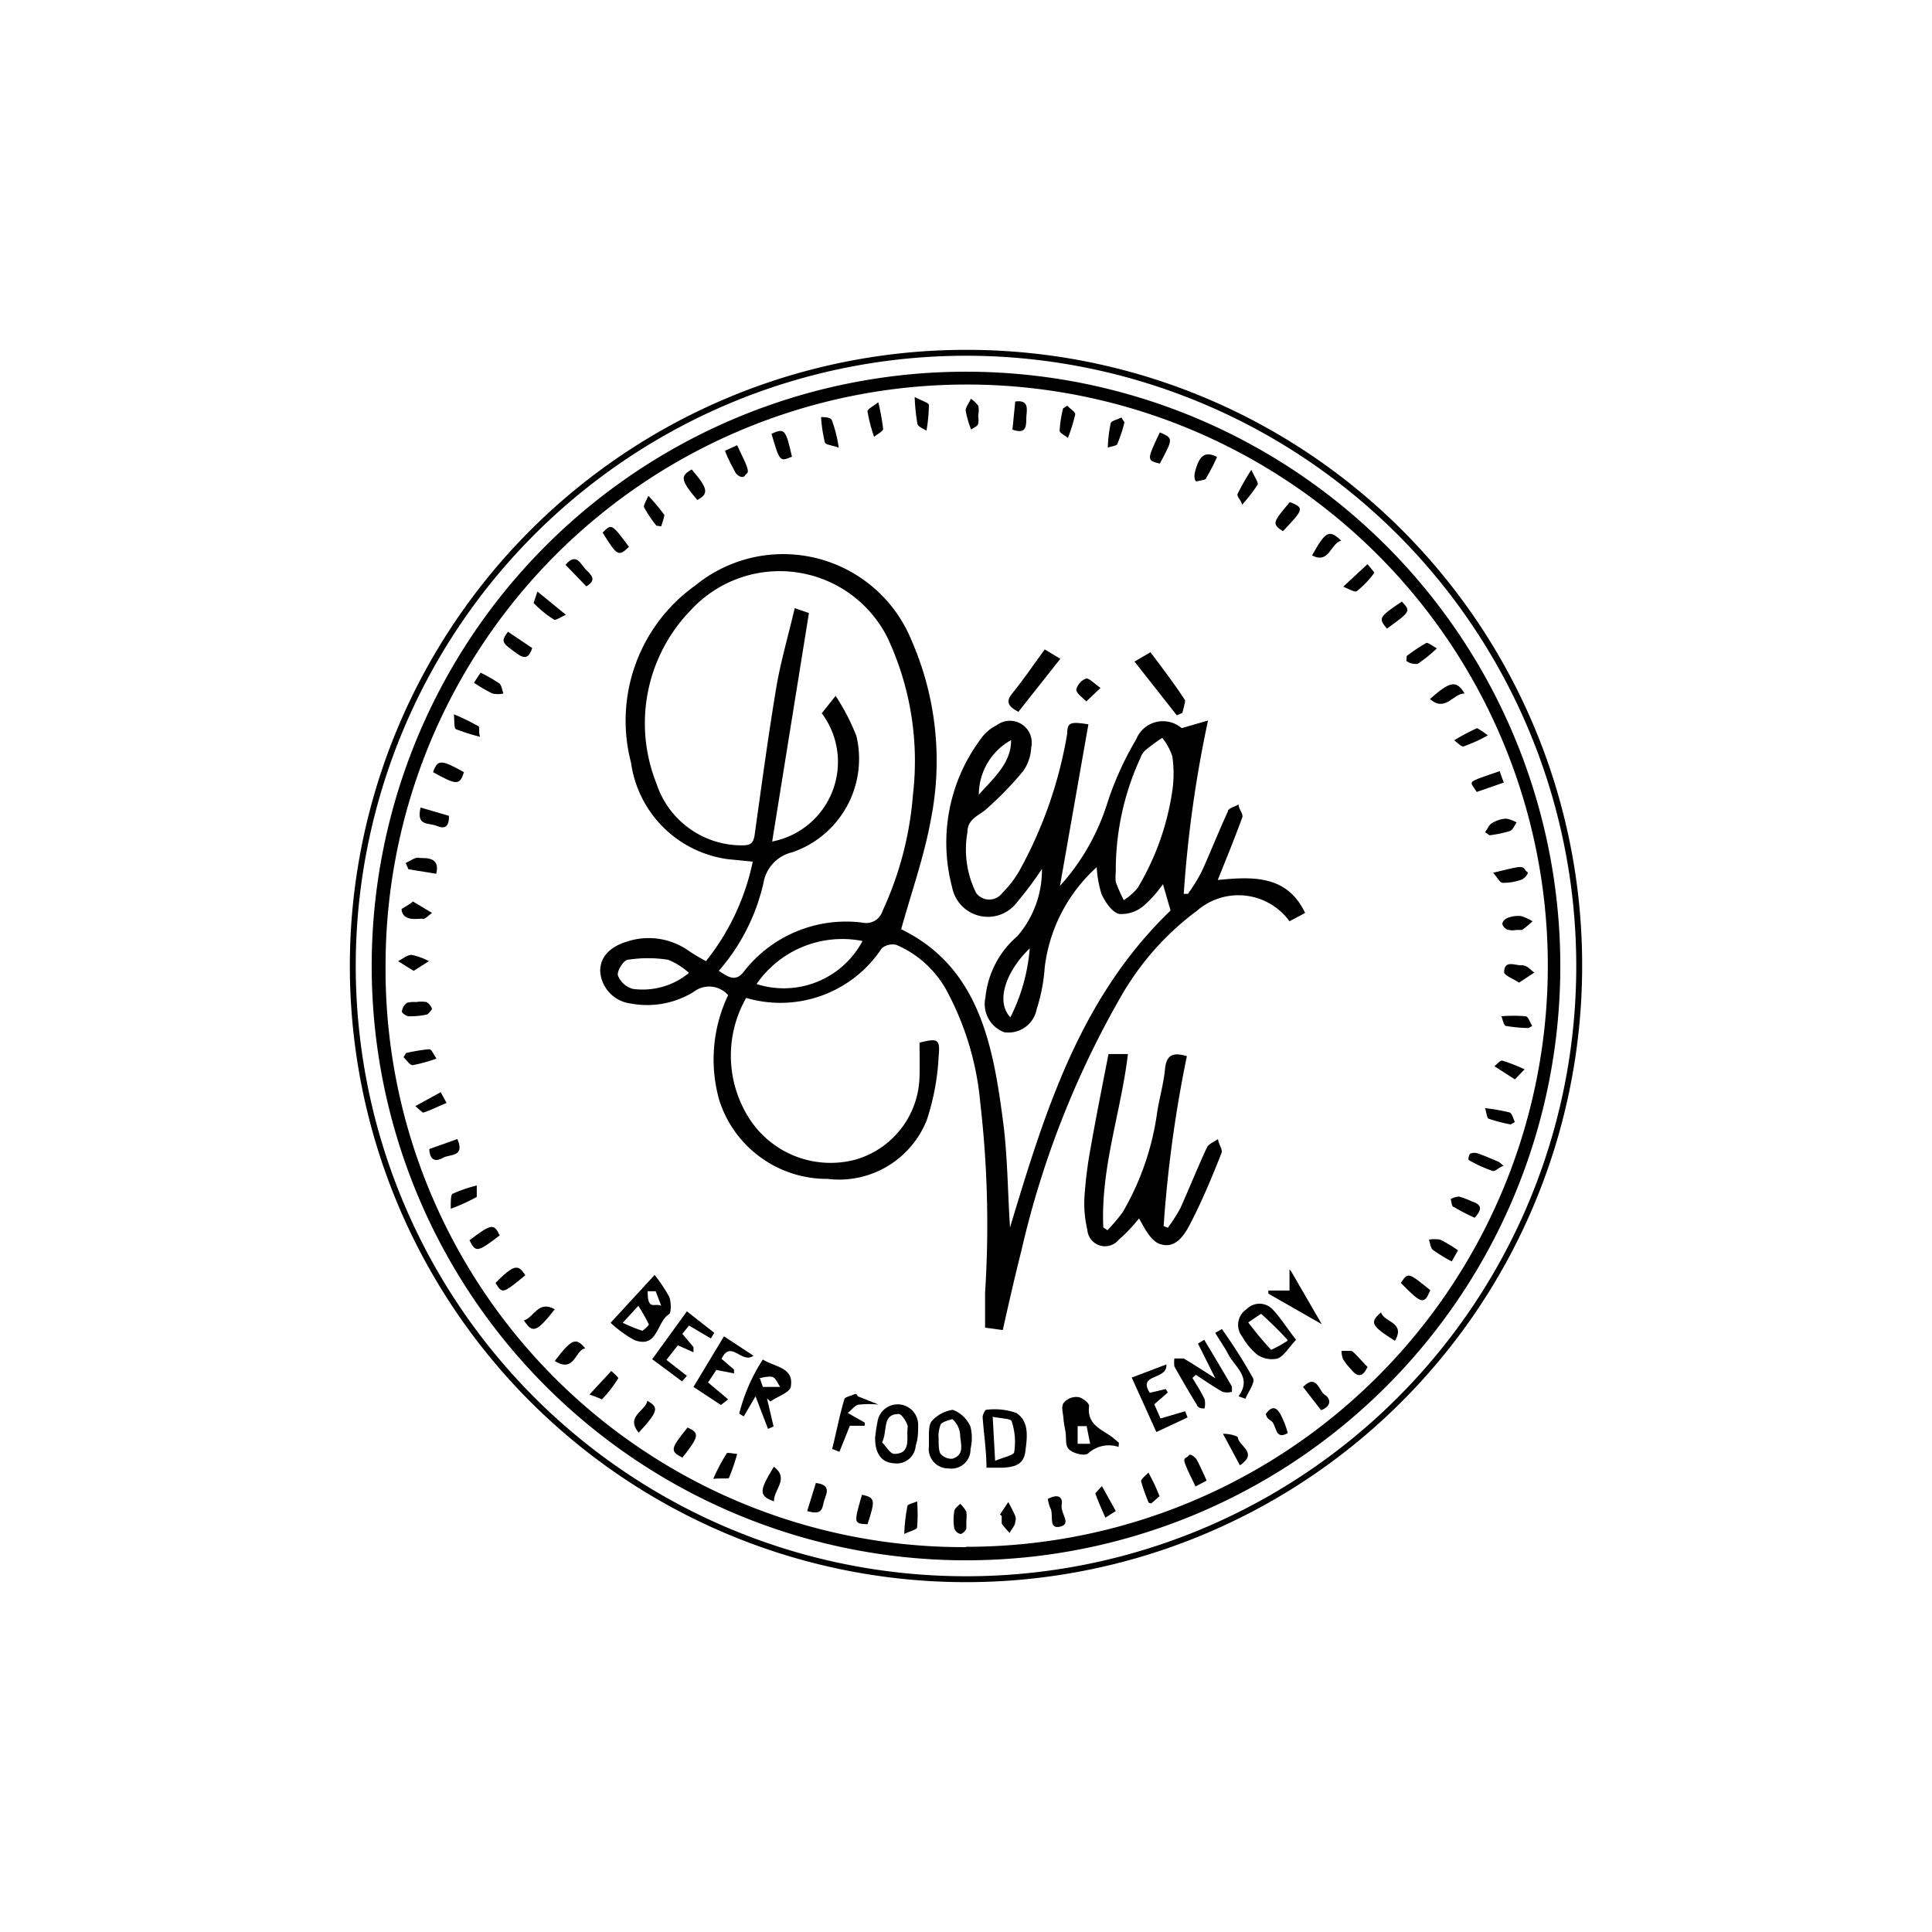 <svg xmlns="http://www.w3.org/2000/svg" id="Capa_1" data-name="Capa 1" viewBox="0 0 55.72 55.73"><path d="M45.63,27.89A17.77,17.77,0,1,1,27.9,10.09,17.74,17.74,0,0,1,45.63,27.89Zm-.17,0A17.6,17.6,0,1,0,27.85,45.46,17.59,17.59,0,0,0,45.46,27.89Z"></path><path d="M27.86,45A17.14,17.14,0,1,1,45,27.9,17.13,17.13,0,0,1,27.86,45Zm0-.39A16.76,16.76,0,1,0,11.12,27.84,16.66,16.66,0,0,0,27.85,44.62Z"></path><path d="M26.52,30.07c.53-.13.6-.11.55.41a6.9,6.9,0,0,1-.34,1.82A2.72,2.72,0,0,1,23.87,34a3.26,3.26,0,0,1-3.12-2.25A4.31,4.31,0,0,1,21,28.7a.73.73,0,0,0-1-.09,2.56,2.56,0,0,1-1.82.33,1,1,0,0,1-.87-.94c0-.39.27-.69.76-.84a2,2,0,0,1,1.79.26c.16.11.32.2.5.3a6.8,6.8,0,0,0,1.35-2.87L21,24.78A3.26,3.26,0,0,1,18.2,22a4.79,4.79,0,0,1,1.86-5.12,4,4,0,0,1,6.23,1.59,8.68,8.68,0,0,1,.56,5.15c-.19,1.06-.56,2.1-.86,3.18,2.2,1.07,2.64,3.25,2.93,5.48.14,1,.14,2.08.21,3.12,1-3.31,2-6.61,4.63-9.14l-.22-.76a3.56,3.56,0,0,1-.54.61,1,1,0,0,1-.72.25c-.21-.05-.4-.34-.51-.57a3.21,3.21,0,0,1-.14-.78,4.64,4.64,0,0,0-1.5,2.89,5,5,0,0,1-.23,1.2.83.83,0,0,1-.94.67.87.87,0,0,1-.54-1A2.68,2.68,0,0,1,29.34,27a2.9,2.9,0,0,0,.71-1.94,9.78,9.78,0,0,1-.71.95,1.05,1.05,0,0,1-1.88-.42,5,5,0,0,1,.88-4.35,1.16,1.16,0,0,1,.4-.32.63.63,0,0,1,1,.64,1.27,1.27,0,0,1-.24.69,9.91,9.91,0,0,1-1.06,1.09c-.22.19-.54.28-.54.67a2.82,2.82,0,0,0,.25,1.74.47.47,0,0,0,.76,0,2.94,2.94,0,0,0,.54-.73,12.34,12.34,0,0,0,1.33-3.87c0-.32.1-.34.61-.26l-.82,4.66a6.42,6.42,0,0,0,1.36-2.37,9.15,9.15,0,0,1,.84-1.86A.83.83,0,0,1,34.08,21l.76-.22a34.91,34.91,0,0,0-.7,5l.12,0a5,5,0,0,0,.4-.65c.26-.57.49-1.16.75-1.72,0-.1.2-.14.31-.21,0,.13.14.27.11.37-.22.6-.46,1.19-.71,1.81,1-.1,2-.15,2.52.95l-.45.24a1.82,1.82,0,0,0-2.66-.31,8.06,8.06,0,0,0-2.19,2.46,26.65,26.65,0,0,0-2.88,7.34c-.19.75-.36,1.5-.54,2.3l-.51-.07c0-.37,0-.7,0-1a30.65,30.65,0,0,0-.14-5.5,8.38,8.38,0,0,0-.92-3.13,3,3,0,0,0-1.5-1.41.48.48,0,0,0-.42.1,3.5,3.5,0,0,1-3.91,1.43,3.36,3.36,0,0,0,.13,3.54,2.79,2.79,0,0,0,3,1.13A2.55,2.55,0,0,0,26.52,31C26.53,30.68,26.52,30.4,26.52,30.07Zm-2.42-10a6.16,6.16,0,0,1,.6,1.16,2.85,2.85,0,0,1-1.85,3.35,1.09,1.09,0,0,0-.83.88A5.8,5.8,0,0,1,20.73,28c.28.18.49.34.74,0a3.73,3.73,0,0,1,3.41-1.39.49.49,0,0,0,.57-.33,9.77,9.77,0,0,0,.88-3.36,8.38,8.38,0,0,0-.73-4.52,3.48,3.48,0,0,0-5.67-.81,4.68,4.68,0,0,0-1,5,2.59,2.59,0,0,0,2.41,1.79c.26,0,.39,0,.43-.34.2-1.43.39-2.85.63-4.28.13-.73.34-1.45.52-2.22l.41.14-1.06,6.59a2.34,2.34,0,0,0,1.43-3.7Zm8.08,5.07a1.45,1.45,0,0,0,0,.3,4.83,4.83,0,0,0,.23.52,1.68,1.68,0,0,0,.4-.35,7.59,7.59,0,0,0,1-2.8,3.43,3.43,0,0,0,0-1,1.73,1.73,0,0,0-.29-.53,5.6,5.6,0,0,0-.49.36.55.55,0,0,0-.14.22A7.73,7.73,0,0,0,32.18,25.13Zm-7.3,2a3,3,0,0,0-3.06,1.24A2.57,2.57,0,0,0,24.88,27.13Zm-5,.93a2,2,0,0,0-.61-.39,3.76,3.76,0,0,0-1.16,0c-.12,0-.32.32-.29.45a.65.65,0,0,0,.43.39A2.1,2.1,0,0,0,19.87,28.06Zm9.83-.73c-.71.68-1,1.55-.57,2A5.35,5.35,0,0,0,29.7,27.33Zm-.54-6a1.8,1.8,0,0,0-.94,1.58C28.67,22.42,29.18,22,29.16,21.31Z"></path><path d="M32.85,35.14a4.7,4.7,0,0,1-.59.62.51.51,0,0,1-.9-.29,3.29,3.29,0,0,1-.08-1,12,12,0,0,1,.17-1.34c.16-.91.34-1.81.52-2.73h.56c-.2,1.68-.79,3.28-.71,5l.12.08a5.27,5.27,0,0,0,.44-.52,7.82,7.82,0,0,0,1-2.93c.07-.4.18-.79.22-1.2s.23-.49.63-.37a36.54,36.54,0,0,0-.67,4.9l.12.05a4.83,4.83,0,0,0,.36-.56c.26-.58.5-1.18.77-1.76.05-.1.21-.16.32-.24,0,.13.14.3.1.4-.27.69-.56,1.38-.88,2-.18.36-.44.78-.89.63C33.19,35.8,33,35.4,32.85,35.14Z"></path><path d="M32.26,41.73a.88.88,0,0,0-.88.19c-.11.08-.41,0-.54-.11s-.08-.33-.11-.51-.05-.26-.06-.4-.07-.33,0-.43a.47.47,0,0,1,.4-.18c.13,0,.35.18.34.26-.07.54.36.67.67.9l.19.16Zm-.92-.6h-.26l0,.51.36,0Z"></path><path d="M17.61,38.15l1.27-1.38a4.58,4.58,0,0,1,.42.63c.06.15.06.46,0,.5-.37.22-.32,1-1,.75A3.38,3.38,0,0,1,17.61,38.15Zm.35,0a4.23,4.23,0,0,0,.57.23s.2-.15.18-.19a5.17,5.17,0,0,0-.3-.53Zm.95-.91-.23,0c0,.12,0,.28.07.36s.21,0,.32.06Z"></path><path d="M34.39,39.74c.12.2.25.4.35.61a.6.6,0,0,1,0,.27c-.08,0-.19,0-.23-.12-.22-.35-.43-.72-.64-1.09a.86.86,0,0,1,0-.23c.09,0,.2,0,.27,0,.29.17.56.35.91.57l-.5-1,.18-.11c.27.45.54.9.8,1.35,0,0,0,.14,0,.15a.48.48,0,0,1-.27,0c-.27-.15-.51-.32-.77-.49Z"></path><path d="M28.45,42.33c0-.51-.08-1-.11-1.46,0-.07.07-.21.1-.21a1.89,1.89,0,0,1,.87.09c.39.25.31.73.26,1.12s-.34.44-.65.46Zm.25-.2c.24-.1.54-.16.55-.25a1.88,1.88,0,0,0-.07-.88c0-.09-.33-.09-.55-.14Z"></path><path d="M22,39.21c.36.22.89.23.81.76,0,.18-.38.3-.59.45l-.1-.09.19.81-.16.07-.36-.94-.34.58-.13-.08A5.18,5.18,0,0,1,22,39.21Zm-.08.55L22,40,22.5,40c-.07-.1-.13-.27-.23-.29S22,39.72,21.88,39.76Z"></path><path d="M26.79,41.39c0-.06,0-.29.07-.39a1,1,0,0,1,.62-.34.9.9,0,0,1,.51.49,1.38,1.38,0,0,1,0,.64.55.55,0,0,1-.63.56.56.56,0,0,1-.57-.63Zm.28.1c0,.16,0,.33.05.43a.41.41,0,0,0,.35.15c.38-.12.22-.46.22-.71a.67.67,0,0,0-.22-.43s-.28.06-.34.15A.93.93,0,0,0,27.07,41.49Z"></path><path d="M25.24,41.46a4.8,4.8,0,0,1,.08-.52.59.59,0,0,1,1.16.15c0,.2,0,.4-.07.6a.55.55,0,0,1-.64.51C25.43,42.18,25.23,41.92,25.24,41.46Zm.2.14c.11.1.23.33.35.33.51,0,.34-.48.39-.77,0-.11-.17-.38-.26-.38C25.43,40.79,25.61,41.24,25.44,41.6Z"></path><path d="M37.38,38.64c-.21.22-.34.46-.53.54a.75.75,0,0,1-.59-.11,1.89,1.89,0,0,1-.44-.53.54.54,0,0,1,.13-.78.52.52,0,0,1,.75,0C36.93,38,37.12,38.31,37.38,38.64Zm-.25,0a10.44,10.44,0,0,0-.76-.75s-.24.16-.37.25a9.86,9.86,0,0,0,.66.79A3.43,3.43,0,0,0,37.13,38.67Z"></path><path d="M33.16,40.17l.46-.11.06.1-.39.34.18.41.71-.21.07.18-.9.42-.71-1.57,1-.38C33.67,39.82,32.8,39.6,33.16,40.17Z"></path><path d="M32.72,19.08l.46-.27c.35.47.7.92,1,1.39,0,.07-.05.24-.08.36l-.16.07Z"></path><path d="M18.81,39.2l1-1.38.79.62-.1.16-.63-.37-.19.24.32.38L20,39l-.45-.2-.33.42.59.46-.14.16Z"></path><path d="M29.37,20.53c-.32-.17-.36-.31-.17-.54.32-.39.6-.81.93-1.26l.45.27Z"></path><path d="M20.79,40.52,20,40l.88-1.46.85.56c-.34.25-.65-.48-.92.09l.36.31,0,.11-.51-.1-.24.36.58.49Z"></path><path d="M24,41.79c.12-.48.22-1,.35-1.43,0-.06.17-.1.27-.14s.08,0,.12.05l.6.24a2.61,2.61,0,0,0-.56,0c-.11,0-.2.14-.33.24l.49.28,0,.09h-.43l-.3.75Z"></path><path d="M37.24,36.67l.88,1.52-1.54-.88v-.09l.61,0,0-.61Z"></path><path d="M35.72,40.27c.4-.55-.11-.84-.3-1.22-.11-.21-.25-.4-.37-.61l.19-.11a15.36,15.36,0,0,1,.9,1.42c.06.13-.14.39-.22.59Z"></path><path d="M11.71,30.37a5.2,5.2,0,0,1,.67-.11c.07,0,.14.18.21.27a4.43,4.43,0,0,1-.69.19c-.08,0-.18-.15-.26-.23Z"></path><path d="M12,28.9a.92.92,0,0,1,.3,0,.35.35,0,0,1,.16.2s-.09.14-.15.16a2.29,2.29,0,0,1-.52.05c-.07,0-.21-.1-.2-.14a.37.37,0,0,1,.15-.25A.83.83,0,0,1,12,28.9Z"></path><path d="M33.45,12.47c.39.17.39.17,0,.9C33.07,13.28,33.07,13.27,33.45,12.47Z"></path><path d="M35.1,13.18a5.58,5.58,0,0,1-.31.6c0,.07-.17.07-.26.1s-.09-.18-.07-.25C34.58,13.14,34.75,13,35.1,13.18Z"></path><path d="M20.11,14.42c-.48-.57-.5-.69-.16-.88C20.42,14.09,20.45,14.24,20.11,14.42Z"></path><path d="M26.38,11.45c.21.11.41.17.41.23a4.63,4.63,0,0,1-.07.74c-.09-.06-.24-.11-.26-.19A5.54,5.54,0,0,1,26.38,11.45Z"></path><path d="M43.73,26.82a.49.49,0,0,1-.21,0c-.08,0-.18-.1-.19-.17s.09-.16.16-.18a.82.82,0,0,1,.38-.05,1.61,1.61,0,0,1,.33.15,3.61,3.61,0,0,1-.3.25s-.11,0-.17,0Z"></path><path d="M30.22,43.23c.26-.14.44-.09.4.17s.3.55-.05.63-.17-.36-.28-.54A1.2,1.2,0,0,1,30.22,43.23Z"></path><path d="M26.08,44.24a5,5,0,0,1,.09-.8c0-.06.18-.09.28-.14a4.7,4.7,0,0,1,0,.75C26.45,44.11,26.27,44.15,26.08,44.24Z"></path><path d="M28.84,43.68l.24-.36c.07.13.14.26.2.4a.25.25,0,0,1,0,.17c0,.11-.11.21-.16.32a1.94,1.94,0,0,1-.23-.27c0-.06,0-.15,0-.22Z"></path><path d="M36.09,13.55c.1.22.21.37.18.43a5,5,0,0,1-.45.58c0-.1-.15-.23-.13-.31A6.82,6.82,0,0,1,36.09,13.55Z"></path><path d="M24.19,12.91c-.19-.07-.38-.08-.4-.15a4.28,4.28,0,0,1-.11-.73c.11,0,.29,0,.32.11A4.07,4.07,0,0,1,24.19,12.91Z"></path><path d="M42.24,20c-.34,0-.55.55-1,.16C41.83,19.64,42,19.61,42.24,20Z"></path><path d="M13,34.86c0-.21,0-.4.05-.43a4.13,4.13,0,0,1,.7-.24c0,.11,0,.29,0,.33A5.14,5.14,0,0,1,13,34.86Z"></path><path d="M13.19,32.85c.23.53-.22.43-.41.54s-.38.11-.4-.25Z"></path><path d="M25.33,11.6a6.46,6.46,0,0,1,.14.77c0,.07-.17.15-.26.23a4.61,4.61,0,0,1-.19-.73C25,11.81,25.18,11.72,25.33,11.6Z"></path><path d="M12.71,31.5l.17.31c-.23.09-.45.21-.68.28,0,0-.15-.12-.22-.19Z"></path><path d="M12.13,23.29l.82.24c0,.31-.11.39-.35.29S12,23.84,12.13,23.29Z"></path><path d="M11.7,24.89c.13-.06.29-.18.38-.15s.64-.09.5.46l-.8-.13Z"></path><path d="M32.18,43.58l-.3.19c-.1-.23-.21-.46-.29-.7,0,0,.12-.14.19-.21Z"></path><path d="M39.83,37.85c.08.29.72.28.4.82C39.55,38.24,39.49,38.14,39.83,37.85Z"></path><path d="M22.32,42.3c.45.35,0,.64,0,1C21.88,43.14,21.89,43,22.32,42.3Z"></path><path d="M20.57,42.65a5.61,5.61,0,0,1,.38-.72c0-.06.2,0,.31,0a5.24,5.24,0,0,1-.24.7C21,42.65,20.79,42.63,20.57,42.65Z"></path><path d="M43.25,22.24l.12.33-.78.27C42.38,22.5,42.25,22.59,43.25,22.24Z"></path><path d="M12.49,22.27c.13-.37.23-.37.89,0C13.26,22.65,13.17,22.65,12.49,22.27Z"></path><path d="M43.37,33.63c-.11,0-.24.17-.32.14a3.68,3.68,0,0,1-.7-.32s0-.15.06-.18a.29.29,0,0,1,.22,0c.21.07.4.16.6.24Z"></path><path d="M13.54,35.77c.63-.48.71-.49.87-.14C13.77,36.12,13.72,36.13,13.54,35.77Z"></path><path d="M31.74,19.84l-.41.39c-.1-.11-.28-.22-.29-.34a.47.47,0,0,1,.28-.32C31.41,19.55,31.55,19.71,31.74,19.84Z"></path><path d="M18.14,15.77c-.3.29-.34.27-.76-.41C17.64,15.1,17.64,15.1,18.14,15.77Z"></path><path d="M32.43,12.18a4,4,0,0,1-.2.61c0,.07-.18.08-.28.12a3.94,3.94,0,0,1,.08-.69c0-.08.2-.12.31-.18Z"></path><path d="M20.91,13l.35-.16c.1.23.21.42.28.62s0,.17-.06.26-.23,0-.28-.11S21,13.26,20.91,13Z"></path><path d="M15.11,38.08c.29-.08.41-.59.89-.32C15.48,38.42,15.36,38.47,15.11,38.08Z"></path><path d="M24.86,43.11c.38.08.39.15.16.85C24.62,43.94,24.62,43.94,24.86,43.11Z"></path><path d="M23.28,43.58l.25-.81c.51.06.26.37.22.58S23.66,43.69,23.28,43.58Z"></path><path d="M33.13,43.34a5,5,0,0,1-.22-.62c0-.07.14-.17.21-.25a5.29,5.29,0,0,1,.32.68s-.15.14-.24.21Z"></path><path d="M30.78,11.7c.08.09.24.18.23.25a4.89,4.89,0,0,1-.21.68c-.08-.07-.24-.14-.24-.21a3.41,3.41,0,0,1,.1-.64Z"></path><path d="M43.06,25.17c.31-.07.51-.13.72-.16s.18.09.26.13-.09.21-.16.23a1.51,1.51,0,0,1-.55.09C43.25,25.45,43.18,25.3,43.06,25.17Z"></path><path d="M42.83,24c.07-.09.11-.21.2-.26a.86.86,0,0,1,.41-.13.91.91,0,0,1,.3.11c-.06.09-.11.22-.2.25a3.5,3.5,0,0,1-.58.12Z"></path><path d="M19.83,41.17c.35.16.34.25-.15.87C19.32,41.85,19.33,41.79,19.83,41.17Z"></path><path d="M43.57,32.43a4.71,4.71,0,0,1-.62-.16c-.07,0-.08-.2-.12-.31a5.23,5.23,0,0,1,.69.12c.08,0,.12.18.17.28Z"></path><path d="M42.53,35.12a5.58,5.58,0,0,1-.6-.31c-.06,0-.07-.15-.09-.23a.59.59,0,0,1,.24-.07,2.35,2.35,0,0,1,.37.14C42.74,34.74,42.75,34.88,42.53,35.12Z"></path><path d="M18.42,41.32c-.39-.48.2-.62.25-.92C19,40.59,19,40.69,18.42,41.32Z"></path><path d="M40.57,18.92a5.13,5.13,0,0,1,.57-.38c.06,0,.2.1.3.16a4.09,4.09,0,0,1-.56.45c-.06,0-.21,0-.32-.09Z"></path><path d="M40,18.13c-.25-.3-.24-.33.43-.78C40.69,17.63,40.69,17.63,40,18.13Z"></path><path d="M41.87,36.38a4.26,4.26,0,0,1-.54-.33c-.08-.06-.08-.2-.12-.3a1.17,1.17,0,0,1,.32,0,3.73,3.73,0,0,1,.52.31Z"></path><path d="M16.31,16.29c.32-.38.44,0,.6.15s.3.3,0,.47Z"></path><path d="M38.68,15.59c-.32.1-.34.68-.84.43C38.23,15.32,38.33,15.26,38.68,15.59Z"></path><path d="M37,15.32c-.32-.21-.3-.25.2-.84C37.62,14.65,37.61,14.68,37,15.32Z"></path><path d="M15.15,36.78c-.66.54-.66.54-.86.22C14.81,36.48,14.94,36.44,15.15,36.78Z"></path><path d="M40.4,37c.21-.31.21-.31.85.21C41.07,37.64,41,37.61,40.4,37Z"></path><path d="M22.25,12.51c.38-.17.41-.13.59.66C22.49,13.32,22.49,13.32,22.25,12.51Z"></path><path d="M36.5,40.79c.21-.3.34-.16.43,0a2.56,2.56,0,0,1,.21.54c-.38.22-.31-.23-.48-.35S36.56,40.87,36.5,40.79Z"></path><path d="M29.2,12.39l.08-.81c.42-.06.33.25.32.45S29.64,12.55,29.2,12.39Z"></path><path d="M16,39.25c.49-.64.61-.69.88-.36C16.59,38.91,16.58,39.62,16,39.25Z"></path><path d="M43.69,31.13l-.59-.38c.08-.06.17-.18.23-.16a5,5,0,0,1,.64.25Z"></path><path d="M11.91,26l.55.33c-.09.06-.22.2-.27.17s-.57.12-.61-.27C11.57,26.2,11.76,26.13,11.91,26Z"></path><path d="M13.67,19.69l.19-.29a4.52,4.52,0,0,1,.54.31c.07.06.08.19.12.29a.7.7,0,0,1-.32,0A4.14,4.14,0,0,1,13.67,19.69Z"></path><path d="M15.35,18.69c-.08.24-.18.34-.41.18-.48-.34-.5-.36-.29-.65Z"></path><path d="M38.74,16.92l.7-.65c.07.09.21.24.19.26a2.74,2.74,0,0,1-.5.52C39.08,17.09,38.93,17,38.74,16.92Z"></path><path d="M34.8,42.7l-.32.17c-.11-.23-.22-.44-.3-.65s.06-.16.1-.24.19.05.23.11S34.7,42.48,34.8,42.7Z"></path><path d="M35.76,42.26l-.49-.91c.22,0,.43.07.43.11C35.73,41.71,36.3,41.9,35.76,42.26Z"></path><path d="M17,40.22l.63-.68c.08.07.22.2.2.21a3.53,3.53,0,0,1-.47.61S17.19,40.28,17,40.22Z"></path><path d="M44.08,29.65a4.62,4.62,0,0,1-.64-.06c-.07,0-.1-.19-.14-.28a4.1,4.1,0,0,1,.7,0c.07,0,.13.18.19.28Z"></path><path d="M42.91,21.21a4.55,4.55,0,0,1-.71.32c-.06,0-.17-.11-.26-.18A6.24,6.24,0,0,1,42.6,21S42.78,21.1,42.91,21.21Z"></path><path d="M13.09,20.6a6.67,6.67,0,0,1,.7.34c.06,0,0,.21.06.31a5.68,5.68,0,0,1-.7-.22C13.09,21,13.11,20.8,13.09,20.6Z"></path><path d="M18.93,15.16a3.62,3.62,0,0,1-.36-.54c0-.07.08-.21.13-.32a6.09,6.09,0,0,1,.46.55c0,.07-.06.22-.09.33Z"></path><path d="M27.87,43.86c0,.07,0,.15,0,.21s-.11.17-.17.17a.24.24,0,0,1-.18-.17,1.48,1.48,0,0,1,0-.47c0-.09.11-.16.17-.23a.8.8,0,0,1,.18.23A1.15,1.15,0,0,1,27.87,43.86Z"></path><path d="M28.21,12a.56.56,0,0,1,0,.22c0,.07-.13.11-.2.17a2.66,2.66,0,0,1-.16-.55c0-.1.1-.22.15-.34a.88.88,0,0,1,.22.21A.92.92,0,0,1,28.21,12Z"></path><path d="M43.81,28.34c-.18-.12-.43-.21-.43-.3,0-.37.33-.19.5-.2s.25.13.37.21Z"></path><path d="M11.93,28l-.45-.28c.13-.06.27-.19.4-.18a1.94,1.94,0,0,1,.49.18Z"></path><path d="M15.5,17.06l.82.67c-.14.06-.29.17-.34.14a3,3,0,0,1-.59-.48S15.45,17.21,15.5,17.06Z"></path><path d="M37.58,40c.4-.4.46.13.63.23s.2.33-.11.44Z"></path><path d="M39.44,39.42c-.13.28-.27.32-.46.09a2.25,2.25,0,0,1-.24-.3.66.66,0,0,1-.05-.25c.1,0,.22,0,.28,0S39.29,39.28,39.44,39.42Z"></path></svg>